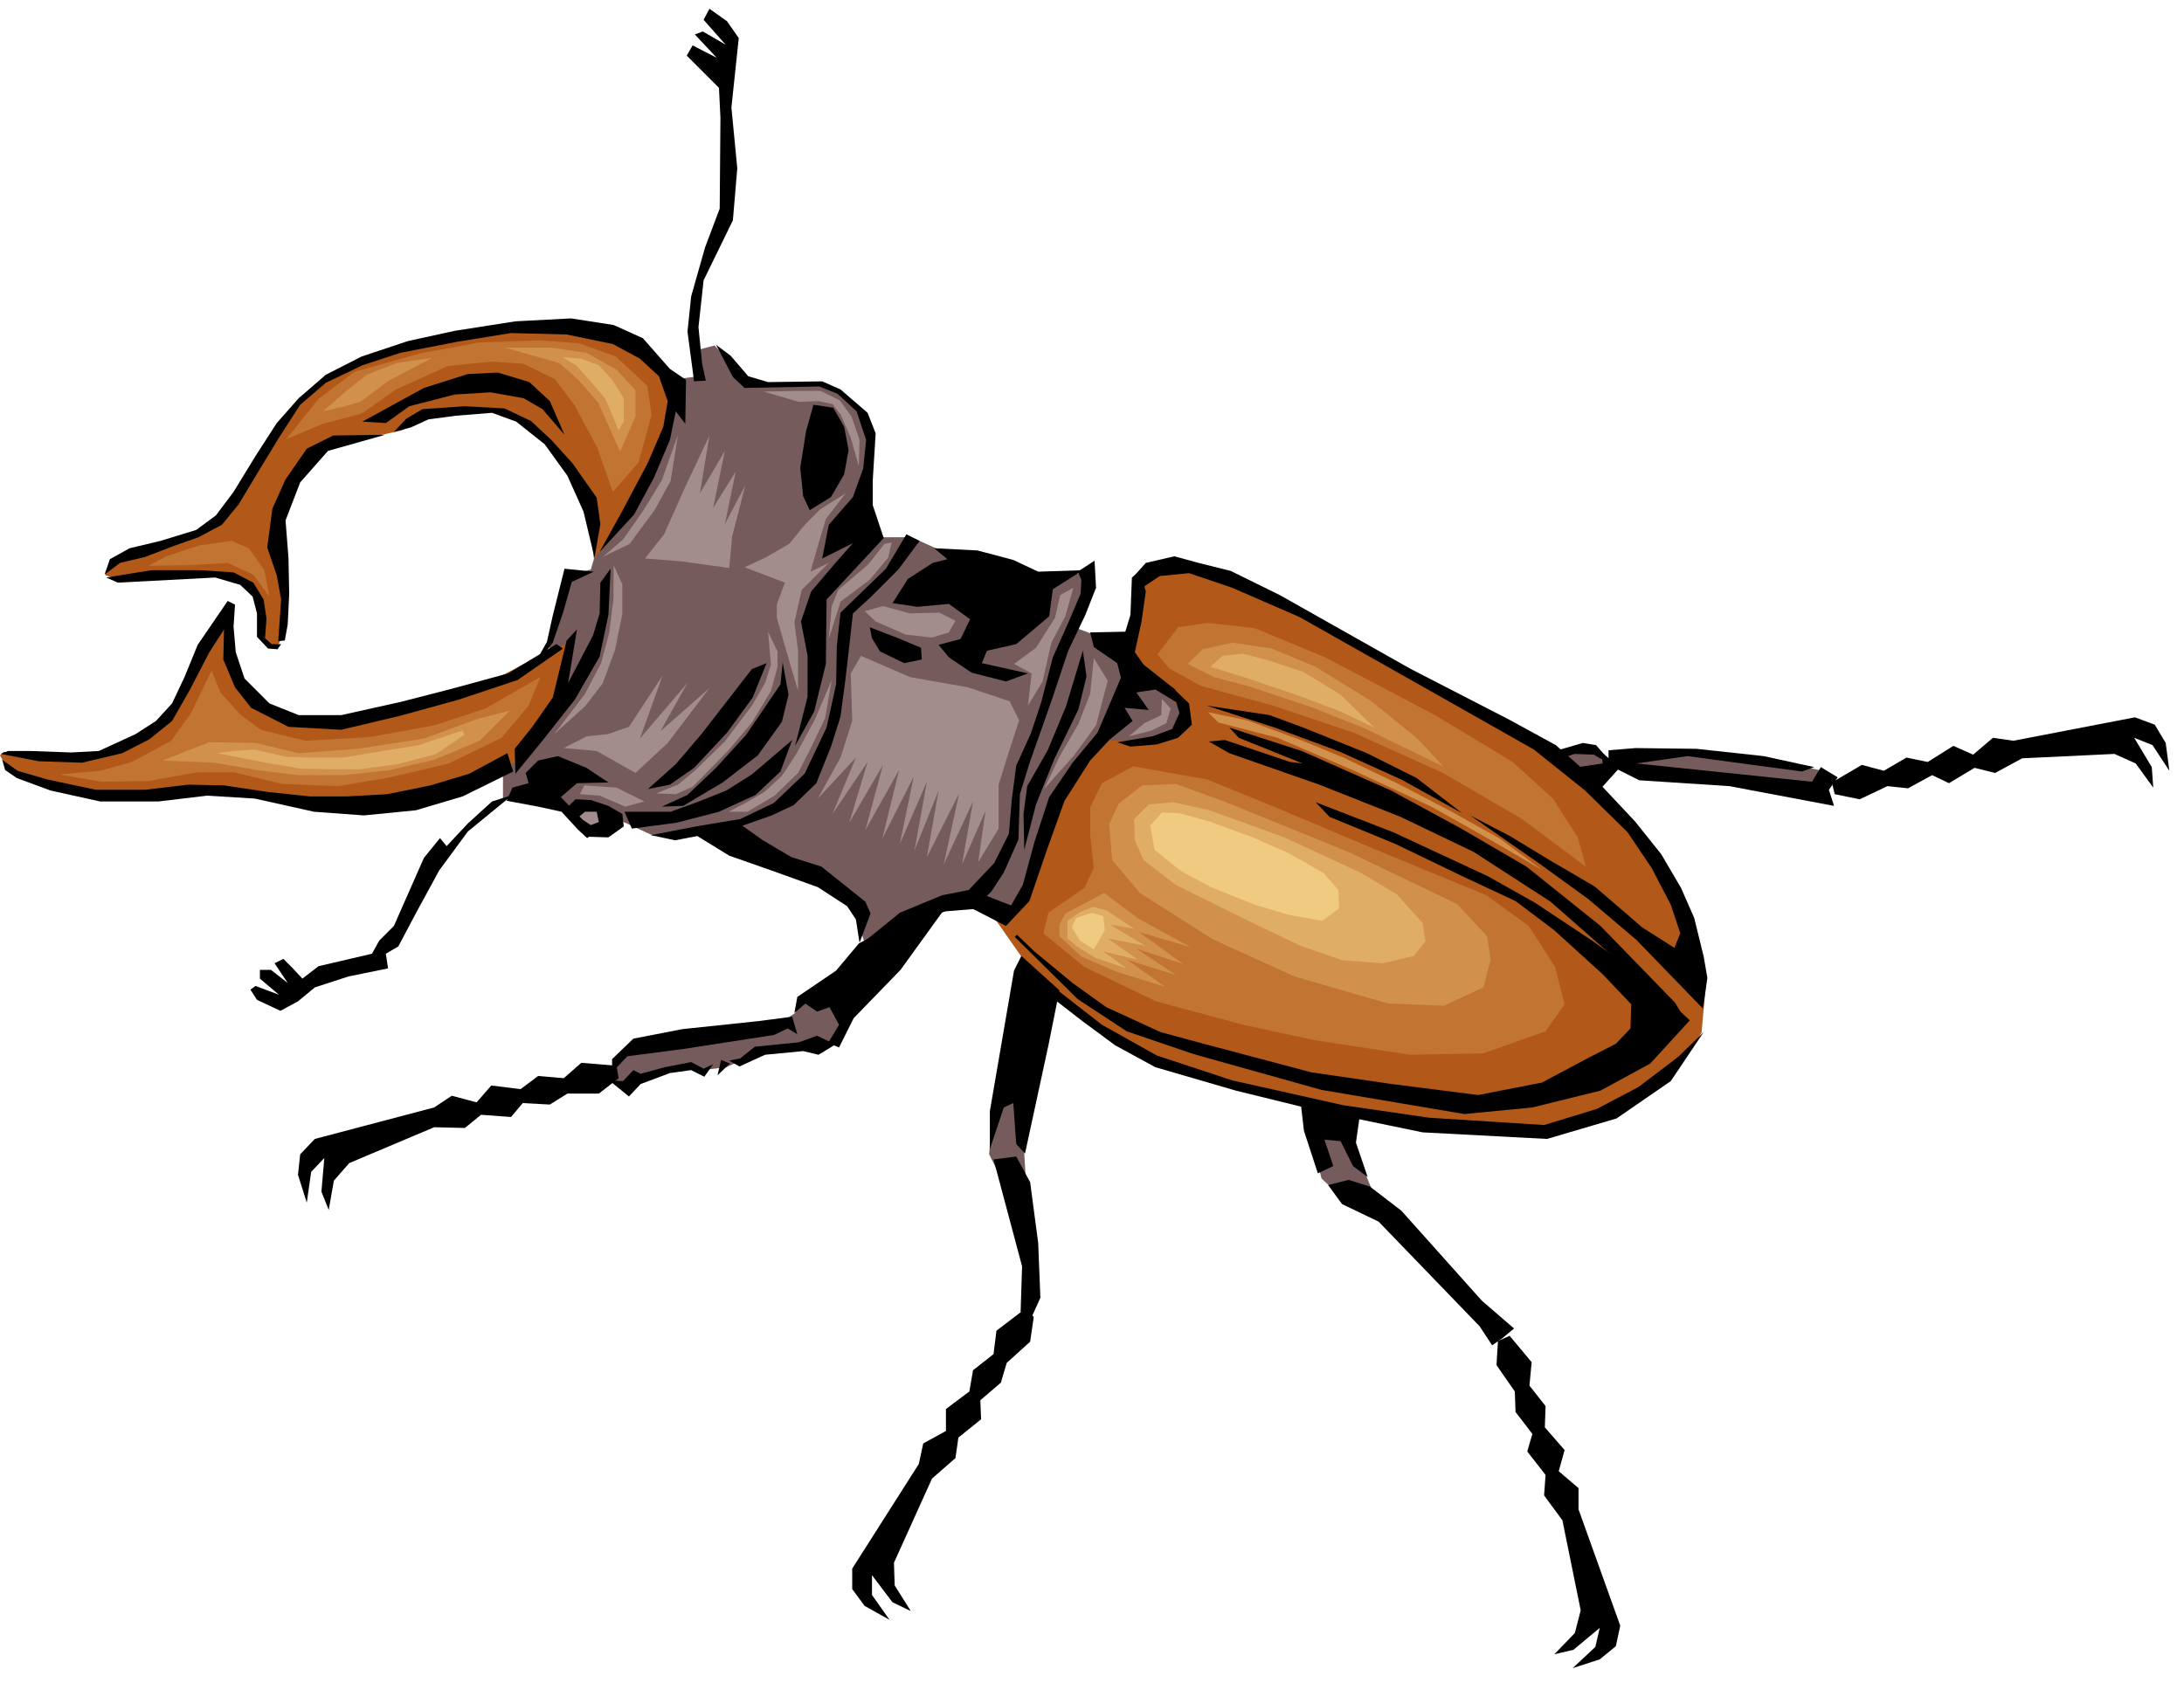 <svg xmlns="http://www.w3.org/2000/svg" width="472.554" height="364.198" fill-rule="evenodd" stroke-linecap="round" preserveAspectRatio="none" viewBox="0 0 2983 2299"><style>.pen1{stroke:none}.brush1{fill:#a38c8c}.brush3{fill:#b25919}.brush4{fill:#000}</style><path d="m779 1114 20-12 28 2v27l-28 8-20-25z" class="pen1 brush1"/><path d="m2226 1039 37 21 217 25 10-32-81-16-113-6-70 8zm-96-7 27-10 22 3 16 23-24 16-41-32zm-338 526 13 52 18 17 52 1-15-36-29-57-39 23zm-435-56-6 75 9 18 41 14-4-65-4-60-36 18zm-533-31 34-38 210-37 18-12 11-17 56-2-7 51-18 15-99 10-37 17-33 4-28-3-81 23-26-11zm107-954 23-3-1-36 23-6 42 45 36 8h64l42 20 29 38-8 86 8 54 16 11h40l53 24 136 32 60-10-24 78 62 23 82 86-4 36-81 19h-33l-67 114-44 109-42-7-67-4-91 68-18-60-64-55-143-49-67 4-37-17-36-16-42-4-56-29-35 16v-42l58-52 24-66-2-38-20-11 22-94 38-11 9-31 59-80 56-150z" class="pen1" style="fill:#755b5b"/><path d="m1358 1254 42 60 72 73 100 67 160 42 162 37 152 7 97 5 92-45 57-40 32-49 6-66-40-120-62-102-107-89-89-58-327-180-104-29-43 23-8 75-7 40 47 33 28 38-15 27-49 9h-49l-65 86-40 129-42 27zM5 1027l-5 5 9 16 44 22 83 17 127-7 84 5 94 14 129-10 84-26 56-24 62-80 11-84-60 28-62 33-159 44-82 6-36-7-63-54-11-83-32 43-26 60-35 45-55 33-71 13-86-9z" class="pen1 brush3"/><path d="m158 766-14 14v6l16 5 153-4 27 15 15 22 2 48 11 11 13-3 7-24-3-90v-61l29-66 36-35 67-9 32-7 47-28h79l48 20 50 53 31 61 7 69 25-30 45-81 43-92-21-55-47-44-57-11-90-5-142 26-70 24-62 27-37 41-76 121-42 39-77 29-45 14z" class="pen1 brush3"/><path d="m143 785 7-21 27-15 42-10 49-15 27-20 24-32 30-49 29-45 30-34 37-32 49-25 63-21 64-14 83-13 76-4 58 9 40 18 37 42 22 15-1 60-13-17-8 39-22 52-27 50-47 51 31-56 35-66 21-49 6-35-12-34-26-24-37-20-63-13-76-2-74 12-77 15-52 17-50 24-35 30-29 45-28 46-27 45-23 28-32 17-34 12-39 15-34 8-21 16z" class="pen1 brush4"/><path d="m380 876 4-57-6-33-13-38 7-53 18-40 29-42 36-18 71-1-78 22-38 43-20 52 4 51 1 49-2 42-4 22-9 1zm115-300 32 2 32-23 62-16 49-3 45 8 26 15 30 35-20-46-28-26-43-13-41 2-60 19-84 46z" class="pen1 brush4"/><path d="m538 590 17-18 22-13 58-4 54 3 36 17 28 26 29 32 33 47 5 36-8 46-15-63-22-49-31-43-39-31-33-12-50 4-37 5-24 11-23 6zM145 789l62-10h67l45 3 27 14 14 23 4 26-2 27 9 8h13l-5 7-13-1-15-16v-32l-6-23-17-16-34-10-133 7-16-7z" class="pen1 brush4"/><path d="m1 1030 52 10 59 2 55-13 37-19 31-25 24-42 27-52 20-31-1 41 16 38 22 28 51 26 72 4 80-19 80-22 81-27 62-43-9-6-66 40-77 21-70 18-81 18h-58l-40-16-34-34-12-36-3-35 2-30-10-5-41 60-18 44-17 36-22 24-28 18-50 23-38 2-55-2H11l-10 4z" class="pen1 brush4"/><path d="m23 1063 46 17 68 15h79l67-8 65 4 81 18 68 5 71-7 64-19 69-34-8-25-52 28-53 16-59 12-54 3h-52l-57-6-60-9-49-1-59 7h-67l-66-14-41-12-21-15 4 14 16 11zm677 23-61 50-39 53-30 55-26 49-17 10 3 20-54 11-46 15-23 19-24 13-32-15-9-14 7-5 32 12-26-22v-12h15l23 18-18-27 12-6 13 13 13 14 22-17 73-17 10-18 20-20 41-93 22-27 9 11 29-31 33-30 28-9zm248-565-9-68 5-48 19-67 20-53 1-124-2-41-44-44 8-14 33 17-30-32 11-4 31 18-30-34 8-15 24 17 16 23-10 95 8 83-6 71-40 82-7 64 5 50 5 23-16 1zm-44 581 35-16 39-37 41-45 47-69 3-30 8 44-9 37-33 46-48 37-54 32-29 1z" class="pen1 brush4"/><path d="m853 1109 10 23 61-8 58-15 50-23 34-32 16-43-55 47-35 22-40 16-36 13h-63zm-82-2 15-15 21 1 24 8 19 11 2 17-21 15-32-1 6-15 13-5-3-14h-16l-12 10-16-12zm315-88 17-67v-56l-9-47 14-41 34-40 23-26-42 21 9-46 33-38 14-39 4-39-13-39-26-24-25-10-102 2-16-15-23-44 20 15 24 28 27 8 74-1 25 11 37 32 11 28-4 65v33l15 45-78 84-1 88-16 65-26 47z" class="pen1 brush4"/><path d="m889 1141 62-12 60-10 46-22 42-40 30-63 13-59 1-53 5-45 62-60 28-47 18 9-29 39-38 38-24 22-10 88-7 53-13 41-20 50-31 30-30 14-54 19-78 15-33-7z" class="pen1 brush4"/><path d="m1276 749 59 3 49 13 34 16 61-2-41 26-5 37-45 38-40 9-7 17 63 14-30 11-47-12-31-21-14-17 30-8 13-27-29-21-43 4-34-5 21-33 34-22 20-5-18-15zm-88 108 39 15 31 13 1 16-24 5-33-16-11-18-3-15zm-244 280 52 32 57 20 64 23 40 26 12 18 5 32 15-40-7-16-60-48-41-13-39-23-31-22-67 11z" class="pen1 brush4"/><path d="m1181 1286 48-39 58-24 36-7 35-37 20-40 4-47 6-46 20-44 14-42 16-62 21-47 17-40 1-19-5-11 23-15 2 37-15 38-23 48-22 66-31 88-13 42-2 62-20 45-17 26-25 24-37 3-45 13-66 28z" class="pen1 brush4"/><path d="m1310 1232 64 33 32-34 25-73 23-64 35-55 27-29 31-25-11-18 33 3-17-24 26-4 38 23-11-23-43-34-12-17 9-41 6-42-8-28-11 9-2 51-7 23-48 1 5 20 32 22 5 20-32 75-34 41-32 47-20 61-16 59-16 28-41-16-30 11z" class="pen1 brush4"/><path d="m1399 1161-1-49 5-38 28-49 25-60 23-76 5 35-11 45-33 68-25 62-16 62zm127-147 48-8 27-10 10-22-11-36 24 23 4 29-19 18-29 9-36 3-18-6zM729 909l18-32 8-36 16-64 40 4-30 14-12 42-14 41-15 20-11 11zm-25 148 36-44 45-57 34-59 12-57 3-63-14 19-1 42-9 30-34 65 12-73-14 15-19 78-28 40-24 30 1 34zm-12 37 8-18 22-6-4-14 17-17 27-6 39 16 30 20-43 1-22 19 30 31 21 14-15 11-13-12-22-24-32-7-43-8zm193-16 30-6 33-23 45-48 35-48 19-47-20 8-69 89-35 41-38 34zm226-525 27 4 15 26 6 32-6 33-18 31-29 18-9-19-4-39 8-50 10-36zm275 727 86 85 67 44 91 31 175 49 195 33 93-9 93-23 68-37 54-59-59-55-73-53-80-53-64-36-129-60-106-41 19 20 90 37 89 43 75 35 53 40 66 60 39 41-1 33-20 21-39 20-62 33-87 17-118-15-110-16-147-39-59-16-74-34-46-33-52-43-24-23-3 3z" class="pen1 brush4"/><path d="m1651 1013 28 16 123 43 111 44 100 48 105 68 140 123 46 42-16-27-102-105-101-81-91-53-94-51-122-54-99-32 13 14 87 35-17-2-89-30-22 2zm-3-49 93 30 89 33 84 38 83 46-62-48-68-34-87-35-46-17-86-13z" class="pen1 brush4"/><path d="m2008 1114 92 64 69 50 66 56 91 94 6-42-5-29-13-53-18-41-27-46-36-45-46-49-62-55-64-35-134-69-179-101-67-33-44-11-33-9-39 9-17 19 9 17 27-18 40-4 59 20 92 40 230 130 90 51 70 56 58 57 33 49 26 50 13 39-8 20-44-28-65-56-60-35-56-34-54-28zm-718 128-60 83-64 66-20 40-15-6 15-25-13-24-17 6-16-11-15 13 4-22 53-36 31-37 69-37 48-10z" class="pen1 brush4"/><path d="m1116 1415 25 12-23 14-21-5-52 5-35 16-14-8 15-3 20-16 60-6 25-9zm-27-2-7-24-46 6-104 11-67 13-29 28v18l21-22 77-10 123-19 19-9 13 8zm-257 63 27 22 16-17 40-15 29-4 18 9 12-17-13 6-17-9-36 7-33 9-10-5-14 15-19-1zm148-7 5-21 12 5-17 16zm372 101v-52l33-192 10-20 52 47-15 75-32 148-12-13-4-56-13 6-19 57zm5 14 31-4 19 35 11 83 3 75-14 31-13-12 2-62-39-146zm419-82 5 43 19 58 21-10-12-36 22 2 17 34 20 15-16-47 6-42-82-17zm38 117 19 26 50 24 138 143 17 26 13-9 17-14-44-38-110-123-43-33-29-9-28 7z" class="pen1 brush4"/><path d="m1428 1340 77 60 75 42 103 34 152 34 117 17 157 10 72-22 57-30 54-41 35-34-45 67-74 51-95 28-170-9-145-30-110-27-110-32-55-30-46-34-45-35-4-19zm721-291 40-6-2-16 25 22-27 30-36-30z" class="pen1 brush4"/><path d="m2124 1026 38-11 18 3 27 31-30-18-26-1-23 7-4-11z" class="pen1 brush4"/><path d="m2197 1045 42 21 123 8 143 27-7-22 12-17-23-14-12 20-240-25 70-10 156 21 17-6-69-15-92-10-83-1-37 3v20zM842 1456l-48-4-24 21-35-3-24 18-40-5-20 23-34-9-24 16-163 43-20 21-3 28 12 38 6-42 18-19-4 46 10 25 7-40 21-24 116-49 42 1 22-18 41 3 16-19 37 2 24-15h43l27-21-3-17zm557 333-38 29-4 32-28 22-5 29-32 24v30l-31 17-6 28-91 143v28l17 23 34 19-24-34v-27l28 37 25 12-22-35-1-31 52-115 32-28 4-28 31-25-1-26 28-24 8-27 32-29 5-34-13-10zm663 36 30 36-3 32 22 28-1 29 27 31-8 29 27 23v29l57 159-6 28-22 18-37 12 31-29 6-26-36 30-26 6 28-29 8-31-25-123-25-34 2-28-25-32 7-24-23-30-1-28-25-36 2-33 16-7z" class="pen1 brush4"/><path d="m2502 1069 41-24 30 8 31-18 29 6 35-22 27 12 27-23 28 4 166-32 27 10 15 25 5 38-23-35-25-10 24 40 2 28-24-33-29-13-126 6-37 20-28-7-35 21-23-11-33 18-28-3-38 18-34-7-4-16z" class="pen1 brush4"/><path d="m1548 1047-43 23-16 33v37l5 46-13 27-49 34-7 28 56 46 98 47 119 32 97 21 131 20 100-2 85-30 26-37-13-51-36-56-58-42-143-59-145-61-93-38-101-18zm33-153 28-37 40-6 64 7 97 40 150 79 106 64 55 50 34 53 11 40-87-65-108-63-122-55-110-37-99-27-43-24-16-19zM81 1058l58 10 64-1 67-12h49l67 16 76 3 71-12 80-19 72-35 37-44 16-39-75 43-70 23-88 16-88 5-61-15-28-21-27-30-12-30-28 58-27 38-54 29-43 12-56 5zm310-458 44-55 49-37 89-25 81-15 83-3 54 4 50 18 43 40 6 40-18 65-35 40-21-60-31-58-27-36-43-21-44-3-59 6-71 32-47 33-53 14-50 21zM203 773l58-1 50-3 35 16 22 30-7-36-21-30-24-10-43 6-46 15-24 13z" class="pen1" style="fill:#c27533"/><path d="m1606 1071-46 2-32 25-13 28 4 49 38 45 99 63 112 51 128 37 76 3 54-25 10-38-5-32-41-44-148-71-170-69-66-24zm-98 149-26 14-27 14-8 15v16l30 28 49 21 65 20-52-37 67 21-54-36 64 21-61-44 71 21-71-39-47-35zm114-313 21-20 40-9 54 8 60 25 76 47 63 51 35 38-107-52-73-29-84-28-49-13-36-18zm28 66 53 11 76 28 56 23 73 35 73 38 68 38 58 43-72-42-80-45-103-48-107-46-81-21-14-14zM441 562l31-27 29-23 41-16 48-7-59 31-39 29-25 7-26 6zm249-87h63l48 7 41 23 26 28v36l-21 48-30-67-27-31-26-23-74-21zm-468 564 64-25 63 1 59 14 81-6 90-14 74-27 43-11-41 41-62 26-60 14-64 7h-62l-56-7-58-10-71-3z" class="pen1" style="fill:#d1914c"/><path d="m1549 1119 20-20 34-3 49 11 102 37 106 49 48 29 35 39 4 25-16 20-42 10-55-4-58-20-71-34-99-49-44-34-12-27-1-29zm-91 163v-24l17-12 18-7 19 5 37 25-33-6 48 29-51-10 41 29-47-11 32 23-42-14-26-16-13-11zm195-371 49 15 65 22 64 24 46 22-46-45-51-31-45-15-37-10-28 3-17 15zM768 488l26 2 24 9 19 21 15 24v32l-7 12-18-43-23-27-17-19-19-11zm-405 554 47 8 44 1h36l53-7 53-14 38-26-2-6-60 20-55 9-48 8h-49l-29-1-44-10-28 2-22 3 66 13z" class="pen1" style="fill:#e0ad66"/><path d="m1475 1285-11-18 6-13 22-7 15 5 2 19-15 26-19-12zm102-124-6-33 16-18 24 1 40 11 60 22 50 22 47 27 20 23 1 25-23 17-45-8-47-14-60-24-41-22-36-29z" class="pen1" style="fill:#f0ca80"/><path d="m1176 896-14 24 2 65-16 50-31 56 52-56-32 77 48-71-25 83 46-79-24 89 46-82-23 94 43-85-19 92 37-85-17 94 33-82-16 91 44-87-21 97 40-86-15 86 32-73-10 70 28-46v-60l14-45 14-43-13-26-57-19-79-14-67-29zm5-61 15 14 41 18 36 4 23-7 9-16-22-11-40 1-37-10-25 7zm-358-74 28-24 28-40 25-41 22-62-10 63-22 40-34 46-37 18zm226 102 4 45-8 25-18 31-37 49-40 39-24 20-30 12 27 1 23-10 48-49 33-39 26-43 9-33v-21l-13-27zm106-189-27 35-11 37-10 35 25-12-37 37-10 44 5 39v55l-17-58-12-42v-18l11-30-55-21 28-13 33-19 22-27 20-20 35-22zm53 69-22 28-41 35-9 22-4 45 16-51 40-30 25-30 5-21-10 2zm-213 366h26l37-22 32-31 17-33 20-42 9-52-23 54-26 48-19 29-24 22-24 14-25 13zM838 772v45l-6 48-11 41-22 42-42 55 42-38 24-31 17-46 10-49v-41l-12-26zm205-237 48-1h30l26 13 16 22 11 32-1 36-11-39-14-32-11-14-19-4-27 1-48-14zm-74 60-33 70-29 65-26 33 50 4 65 9 4-43 18-70-28 53 15-72-31 50 16-78-34 58 13-79zm0 345-57 75-44 41-53-30-45-4 31-16 29-3 29-10 46-70-31 86 65-76-37 66 67-59zm-171 133 44 3 38 19-26 7-35-15-27-2 6-12zm668-270-11 39-19 36-12 53-20 33 5-44-24-13 30-22 26-41 7-31 18-10zm28 96-5 49-16 41-25 43-22 46 41-46 30-41 16-61-19-31zm48 107 31-8 20-10 6-20-12-13-1 22-23 11-21 18z" class="pen1 brush1"/></svg>
